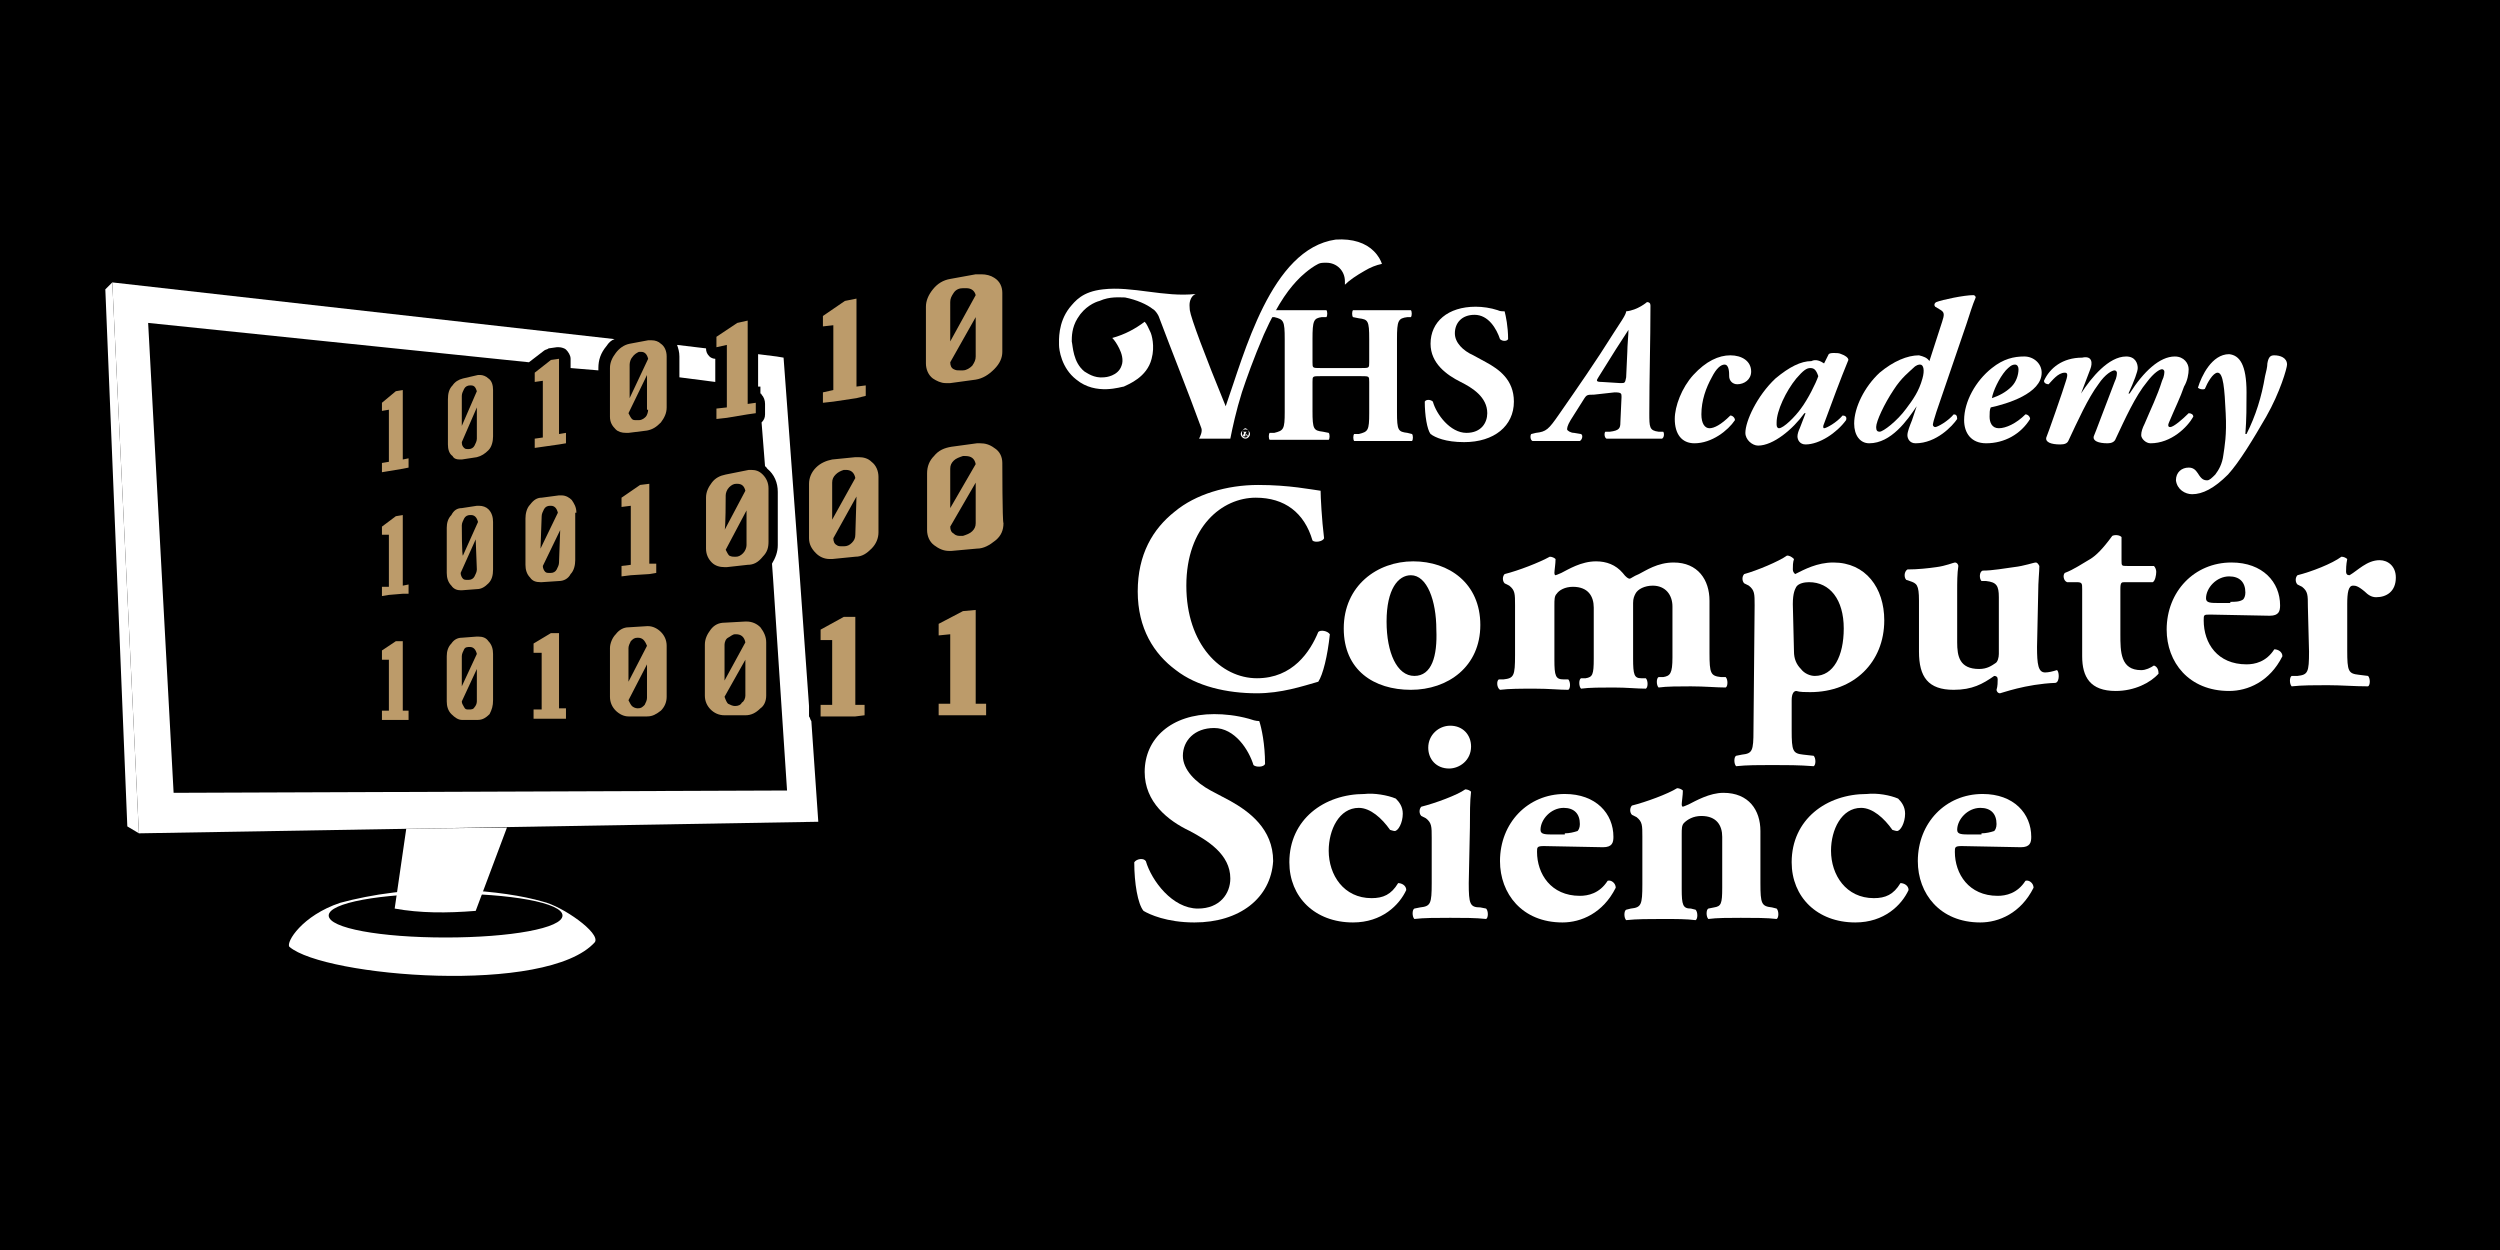 <svg xmlns="http://www.w3.org/2000/svg" xmlns:xlink="http://www.w3.org/1999/xlink" id="Layer_1" x="0px" y="0px" viewBox="0 0 216 108" style="enable-background:new 0 0 216 108;" xml:space="preserve"><style type="text/css">	.st0{fill:#FFFFFF;}	.st1{fill-rule:evenodd;clip-rule:evenodd;fill:#FFFFFF;}	.st2{fill:#BC9B6A;}</style><rect width="216" height="108"></rect><g>	<g>		<g>			<path class="st0" d="M137.7,34.1c-0.5,0-0.6,0-0.8,0.3l-1.2,1.9c-0.3,0.5-0.3,0.7-0.3,0.8c0,0.1,0.3,0.3,0.6,0.3l0.6,0.1    c0.2,0.1,0.1,0.5-0.1,0.6c-0.9,0-1.6,0-2.4,0c-0.6,0-1.2,0-1.7,0c-0.2-0.1-0.2-0.5-0.1-0.6l0.4-0.1c0.9-0.1,1.1-0.3,2-1.6    c1.6-2.3,3.2-4.6,4.7-7c0.5-0.8,1.1-1.6,1.1-1.9c1-0.1,1.8-0.8,1.8-0.8h0c0.2,0,0.3,0.1,0.3,0.3c0,3.1-0.1,6.2-0.1,9.3    c0,1.2,0,1.5,0.8,1.6l0.4,0c0.1,0.1,0.1,0.5-0.1,0.6c-0.6,0-1.6,0-2.5,0c-1,0-1.8,0-2.3,0c-0.2-0.1-0.2-0.5-0.1-0.6l0.4,0    c0.8-0.1,0.9-0.3,0.9-0.8l0.1-2.2c0-0.3,0-0.4-0.6-0.4L137.7,34.1L137.7,34.1z M140,33.1c0.4,0,0.4,0,0.5-0.5l0.1-2.2    c0-0.5,0.1-1.5,0.1-1.9h0l-1.1,1.7l-1.5,2.4c-0.2,0.3-0.2,0.4,0.3,0.4L140,33.1L140,33.1z"></path>			<path class="st0" d="M144.7,36.2c0-1.1,0.6-2.7,1.6-3.8c1.1-1.2,2.2-1.7,3.2-1.7c1,0,1.8,0.5,1.8,1.4c0,0.7-0.6,1.1-1.2,1.1    c-0.4,0-0.7-0.3-0.7-0.7c0-0.3,0-1-0.4-1c-0.3,0-0.7,0.3-1.1,1.1c-0.5,0.9-0.9,2-0.9,3.2c0,0.8,0.3,1.2,0.7,1.2s1-0.3,1.8-1.1    c0.2,0,0.4,0.2,0.4,0.4c-0.6,0.9-2,2-3.5,2C145.3,38.3,144.7,37.5,144.7,36.2L144.7,36.2z"></path>			<path class="st0" d="M157.6,31.4l0.4-0.8c0.1-0.1,0.3-0.1,0.5-0.1c0.2,0,0.4,0,0.6,0.1c0.3,0.1,0.6,0.3,0.6,0.5    c-0.7,1.7-1.4,3.6-2.1,5.5c-0.1,0.2-0.1,0.4,0,0.4c0.2,0,1.1-0.5,1.6-1.1c0.2,0,0.4,0.1,0.3,0.4c-0.8,1.1-2.3,2.1-3.5,2.1    c-0.5,0-0.7-0.4-0.7-0.7c0-0.2,0.1-0.5,0.2-0.7l0.5-1.3h-0.1c-1,1.4-2.7,2.8-4,2.8c-0.5,0-1.1-0.5-1.1-1.1c0-1,1-3.2,2.6-4.7    c1.2-1,2.2-1.5,3.1-1.5C156.9,31,157.3,31.2,157.6,31.4L157.6,31.4z M156.4,31.8c-0.3,0-0.6,0.2-1.2,0.9    c-0.9,1.1-1.7,2.8-1.7,3.8v0.2c0,0.2,0.1,0.3,0.2,0.3c0.4,0,1.4-1,1.9-1.7c0.6-0.8,1.3-2.2,1.5-2.8    C156.9,31.9,156.7,31.8,156.4,31.8z"></path>			<path class="st0" d="M166.7,31.2l1.1-3.4c0.2-0.6,0.2-0.8-0.1-1l-0.5-0.3c-0.1-0.1-0.1-0.3,0.1-0.4c0.5-0.2,2.4-0.6,3.2-0.6    c0.1,0,0.2,0.1,0.2,0.2c-0.3,0.7-0.5,1.4-0.8,2.3l-2.6,7.6c-0.2,0.6-0.3,1-0.3,1.1c0,0.1,0.1,0.2,0.2,0.2c0.2,0,1.1-0.5,1.6-1.1    c0.2,0,0.3,0.1,0.3,0.4c-0.4,0.6-1.8,2.1-3.6,2.1c-0.5,0-0.7-0.4-0.7-0.7c0-0.3,0.2-0.8,0.4-1.3l0.4-1.2h0    c-0.8,1.2-2.2,3.2-4.1,3.2c-0.8,0-1.3-0.7-1.3-1.7c0-1.4,0.9-3.2,2.2-4.4c1.2-1,2.4-1.5,3.4-1.5    C166.2,30.8,166.5,30.9,166.7,31.2L166.7,31.2z M162.1,36.9c0,0.3,0.1,0.4,0.3,0.4c0.3,0,1.5-0.9,2.3-2c0.6-0.8,1.1-1.5,1.4-2.6    c0.2-0.7,0.1-1.2-0.2-1.2c-0.1,0-0.3,0-0.6,0.3c-0.3,0.3-1,0.8-1.7,1.9C162.8,34.9,162.1,36.4,162.1,36.9L162.1,36.9z"></path>			<path class="st0" d="M176.4,32.2c0,1.8-3,2.7-4.4,3c-0.1,0.2-0.1,0.5-0.1,0.8c0,0.5,0.2,1,0.8,1c0.6,0,1.5-0.4,2.3-1.2    c0.2,0,0.4,0.2,0.4,0.4c-0.8,1.3-2.2,2.1-3.8,2.1c-1.3,0-1.9-0.9-1.9-2c0-1.6,1-3.4,2.4-4.5c1-0.8,1.9-1,2.8-1    C175.7,30.8,176.4,31.4,176.4,32.2L176.4,32.2z M173.3,32c-0.6,0.7-1.1,1.8-1.2,2.4c0.6-0.2,1.2-0.5,1.7-1c0.4-0.4,0.6-1,0.6-1.5    c0-0.2-0.1-0.4-0.3-0.4C173.8,31.5,173.6,31.7,173.3,32L173.3,32z"></path>			<path class="st0" d="M180.6,31.9l-0.8,2.1h0c0.9-1.4,2.4-3.2,3.9-3.2c0.8,0,1,0.6,1,1c0,0.3-0.3,1.1-0.8,2.2h0.1    c1.2-1.9,2.6-3.2,3.9-3.2c0.8,0,1.2,0.6,1.2,1.1c0,0.4-0.1,1-0.4,1.5c-0.3,0.9-0.8,1.9-1.3,3.1c-0.1,0.2-0.1,0.4,0.1,0.4    c0.3,0,1.1-0.7,1.6-1.2c0.2,0,0.4,0.1,0.4,0.3c-0.5,0.9-1.9,2.3-3.7,2.3c-0.4,0-0.8-0.4-0.8-0.7c0-0.3,0.1-0.6,0.3-1    c0.5-1.2,1.1-2.4,1.5-3.7c0.2-0.4,0.2-0.7,0.2-0.8c0-0.1-0.1-0.2-0.2-0.2c-0.2,0-0.7,0.3-1.3,1.1c-1,1.2-1.9,3.2-2.7,4.9    c-0.1,0.3-0.4,0.4-0.7,0.4c-0.8,0-1.3-0.2-1.2-0.6c0.1-0.2,1.1-2.9,1.8-4.7c0.2-0.4,0.2-0.7,0.2-0.8c0-0.1-0.1-0.2-0.2-0.2    c-0.2,0-0.8,0.3-1.4,1.2c-0.9,1.2-1.8,3.2-2.6,4.9c-0.1,0.2-0.3,0.3-0.7,0.3c-0.8,0-1.3-0.2-1.2-0.6c0.1-0.2,1.5-4.2,1.7-4.9    c0.2-0.6,0.1-0.7-0.1-0.7c-0.6,0-1.1,0.7-1.4,1c-0.2,0-0.4-0.1-0.4-0.3c0.5-1.1,1.6-2,3.3-2C180.8,30.7,180.8,31.4,180.6,31.9    L180.6,31.9z"></path>			<path class="st0" d="M194.1,33.9c0,1.2,0,2.3-0.1,3.6h0.1c0.8-1.6,1.3-3.2,1.6-5c0.1-0.4,0.2-0.8,0.2-1.1    c0.1-0.6,0.3-0.7,0.6-0.7c0.5,0,1.1,0.2,1.1,0.8c0,0.3-0.6,2.4-1.8,4.5c-1.1,1.9-2.3,3.9-3.3,5c-1.2,1.2-2.2,1.7-3.1,1.7    c-0.6,0-1.3-0.4-1.4-1.2c0-0.7,0.5-1.1,1.1-1.1c0.4,0,0.6,0.2,0.8,0.5c0.3,0.5,0.5,0.6,0.8,0.6c0.2,0,0.4-0.2,0.7-0.5    c0.3-0.4,0.6-0.9,0.7-1.7c0.1-0.7,0.3-1.7,0.2-3.6c-0.1-2.1-0.2-3.5-0.7-3.5c-0.4,0-0.9,0.9-1.1,1.4c-0.2,0.1-0.5,0-0.6-0.1    c0.3-1,1.2-2.9,2.7-2.9C193.5,30.7,194.1,31.5,194.1,33.9L194.1,33.9z"></path>		</g>		<g>			<g>				<path class="st0" d="M114.1,32.5c-0.7,0-0.7,0-0.7,0.5v2.5c0,1.6,0.1,1.7,0.9,1.8l0.5,0.1c0.1,0.1,0.1,0.5,0,0.6     c-1,0-1.8,0-2.6,0c-0.8,0-1.7,0-2.5,0c-0.1-0.1-0.1-0.5,0-0.6l0.4,0c0.8-0.2,0.9-0.3,0.9-1.8v-6.3c0-1.6-0.1-1.7-0.9-1.9l-0.4,0     c-0.1-0.1-0.1-0.5,0-0.6c0.8,0,1.7,0,2.5,0c0.8,0,1.6,0,2.4,0c0.1,0.1,0.1,0.5,0,0.6l-0.4,0c-0.7,0.1-0.8,0.3-0.8,1.9v2     c0,0.5,0,0.5,0.7,0.5h3.5c0.7,0,0.7,0,0.7-0.5v-2c0-1.6-0.1-1.7-0.9-1.8l-0.5-0.1c-0.1-0.1-0.1-0.5,0-0.6c0.9,0,1.8,0,2.6,0     s1.6,0,2.4,0c0.1,0.1,0.1,0.5,0,0.6l-0.3,0c-0.8,0.1-0.9,0.3-0.9,1.9v6.3c0,1.6,0.1,1.7,0.9,1.8l0.4,0.1c0.1,0.1,0.1,0.5,0,0.6     c-0.8,0-1.7,0-2.5,0c-0.8,0-1.7,0-2.5,0c-0.1-0.1-0.1-0.5,0-0.6l0.4,0c0.8-0.2,0.9-0.3,0.9-1.8V33c0-0.5,0-0.5-0.7-0.5     L114.1,32.5L114.1,32.5z"></path>				<path class="st0" d="M126.5,38.2c-1.6,0-2.5-0.4-2.9-0.7c-0.3-0.4-0.5-1.6-0.5-2.8c0.1-0.2,0.5-0.2,0.7,0     c0.3,1.1,1.5,2.7,2.9,2.7c1.3,0,1.8-0.9,1.8-1.7c0-1.4-1.3-2.2-2.3-2.7c-1.2-0.6-2.6-1.6-2.6-3.3c0-1.9,1.5-3.2,3.9-3.2     c0.6,0,1.3,0.1,1.9,0.3c0.2,0.1,0.4,0.1,0.6,0.1c0.1,0.4,0.3,1.3,0.3,2.4c-0.1,0.2-0.5,0.2-0.7,0c-0.3-0.9-1-2.1-2.2-2.1     c-1.1,0-1.7,0.7-1.7,1.6c0,0.8,0.7,1.5,1.6,1.9l1.1,0.6c1.1,0.6,2.4,1.5,2.4,3.4C130.8,36.8,129.1,38.2,126.5,38.2L126.5,38.2z"></path>			</g>			<g>				<path class="st0" d="M99.6,26.7c0.2,0.1,0.4,0.4,0.5,0.6l0,0c1.2,3.2,2.5,6.4,3.7,9.7c0.1,0.3-0.1,0.7-0.2,0.9h2.7     c0.2-1,0.5-2.4,1-4c0.4-1.2,1-2.9,1.9-5c1.3-2.9,2.3-4.1,3.1-4.9c0,0,0.8-0.8,1.6-1.2l0,0c0.2-0.1,0.4-0.1,0.7-0.1     c0.9,0,1.6,0.7,1.6,1.6c0,0.1,0,0.2,0,0.3l0,0c0.4-0.4,1-0.8,1.7-1.2c0.5-0.3,1-0.5,1.5-0.6c-0.1-0.3-0.3-0.7-0.7-1.1     c-0.7-0.7-1.8-1.1-3.3-1c-5.6,0.8-7.9,9.9-9.5,14.4c-1.8-4.4-3-7.6-3.1-8.3c0-0.2-0.1-0.6,0.1-1c0.1-0.2,0.2-0.3,0.4-0.4     c-2.7,0.3-5.5-0.7-8-0.4c-1.8,0.2-2.4,1-2.9,1.6c-1,1.3-0.9,2.8-0.9,3.2c0,0.4,0.2,2,1.5,3c1.7,1.4,3.9,0.6,4.1,0.6     c0.4-0.2,2-0.8,2.4-2.4c0.3-1.1,0-2.1-0.1-2.3c-0.2-0.4-0.3-0.7-0.5-0.9c-0.8,0.6-1.7,1.1-2.8,1.4c0.2,0.2,0.4,0.5,0.6,0.9     c0.2,0.4,0.4,1,0.2,1.5c-0.3,0.9-1.4,1-1.5,1c-0.9,0.1-1.5-0.4-1.7-0.5c-1-0.8-1-2.2-1.1-2.6c0-0.4,0-1.2,0.5-2     c0.6-1,1.5-1.4,1.9-1.5c0.9-0.4,1.7-0.3,2.2-0.3C98.2,25.9,99.1,26.3,99.6,26.7L99.6,26.7L99.6,26.7z"></path>				<path class="st0" d="M107.2,37.5c0-0.2,0.2-0.4,0.4-0.4s0.4,0.2,0.4,0.4s-0.2,0.4-0.4,0.4S107.2,37.7,107.2,37.5z M107.6,37.8     c0.2,0,0.3-0.2,0.3-0.4s-0.2-0.4-0.3-0.4s-0.3,0.2-0.3,0.4S107.4,37.8,107.6,37.8z M107.5,37.4     C107.5,37.3,107.5,37.3,107.5,37.4L107.5,37.4l-0.1-0.1c0.1,0,0.1,0,0.2,0s0.2,0,0.2,0.1c0,0.1-0.1,0.1-0.1,0.1c0,0,0,0,0,0     c0.1,0.1,0.1,0.1,0.1,0.2c0,0,0,0,0,0v0c0,0,0,0,0,0c-0.1,0-0.1,0-0.1-0.1c0,0,0-0.1-0.1-0.1c0,0,0,0,0,0c0,0,0,0,0,0v0.1     c0,0.1,0,0.1,0,0.1h0v0c0,0-0.1,0-0.1,0s-0.1,0-0.1,0v0h0c0,0,0,0,0-0.1L107.5,37.4L107.5,37.4z M107.6,37.5     C107.6,37.5,107.6,37.5,107.6,37.5c0.1,0,0.2,0,0.2-0.1c0,0,0-0.1-0.1-0.1c0,0,0,0,0,0L107.6,37.5L107.6,37.5z"></path>			</g>		</g>	</g>	<g>		<path class="st0" d="M114.1,42.4c0,0.5,0.1,2.5,0.3,4.1c-0.1,0.3-0.8,0.4-1,0.2c-0.7-2.4-2.4-3.7-4.9-3.7c-2.9,0-6,2.5-6,7.6   s3,8,6.1,8s4.6-2.3,5.3-4c0.2-0.2,0.8-0.1,1,0.2c-0.2,1.9-0.6,3.5-1,4.1c-1.4,0.4-3.2,1-5.3,1c-2.6,0-5.2-0.6-7-2   c-1.9-1.4-3.3-3.6-3.3-6.8s1.3-5.4,3.2-6.9c1.8-1.5,4.5-2.3,7.2-2.3S113.3,42.3,114.1,42.4z"></path>		<path class="st0" d="M116.1,54.3c0-3.7,2.9-5.8,6-5.8s5.8,1.9,5.8,5.5s-2.8,5.6-6,5.6S116.1,57.9,116.1,54.3z M119.8,53.7   c0,2.7,0.9,4.7,2.4,4.7s2-1.7,1.9-4c0-2.5-0.8-4.7-2.2-4.7C120.8,49.7,119.8,50.9,119.8,53.7L119.8,53.7z"></path>		<path class="st0" d="M130.9,52.3c0-1,0-1.3-0.5-1.7l-0.4-0.2c-0.2-0.2-0.2-0.6,0-0.8c1.2-0.3,3-1,3.9-1.5c0.2,0,0.4,0.1,0.5,0.2   c0,0.4-0.1,1-0.1,1.2c0,0.2,0.1,0.2,0.1,0.2s0.3-0.1,0.5-0.2c0.6-0.3,1.7-1,3-1c0.9,0,1.7,0.3,2.3,1c0.3,0.4,0.5,0.5,0.6,0.5   c0.1,0,0.3-0.2,0.8-0.4c0.6-0.3,1.6-1,3-1c2.1,0,3.1,1.5,3.1,3.3v4.5c0,1.8,0.1,2,1,2.1l0.4,0c0.2,0.2,0.2,0.8,0,0.9   c-0.8,0-1.8-0.1-3-0.1c-1,0-2.1,0-2.8,0.1c-0.2-0.2-0.2-0.8,0-0.9l0.4,0c0.6-0.1,0.8-0.3,0.8-1.7v-4.4c0-1-0.6-1.8-1.7-1.8   c-0.7,0-1.3,0.3-1.5,0.7c-0.1,0.2-0.2,0.4-0.2,0.8v4.8c0,1.4,0.1,1.7,0.7,1.7l0.4,0c0.2,0.2,0.2,0.8,0,0.9c-0.8,0-1.6-0.1-2.8-0.1   c-1,0-2.1,0-2.8,0.1c-0.2-0.2-0.2-0.8,0-0.9l0.4,0c0.6-0.1,0.7-0.3,0.7-1.7v-4.4c0-1-0.5-1.8-1.8-1.8c-0.7,0-1.2,0.3-1.4,0.6   c-0.2,0.2-0.2,0.5-0.2,1v4.7c0,1.4,0.1,1.7,0.8,1.7l0.4,0c0.2,0.2,0.2,0.8,0,0.9c-0.8,0-1.6-0.1-2.9-0.1c-1.2,0-2.2,0-3,0.1   c-0.3-0.2-0.3-0.8-0.1-0.9l0.4,0c0.9-0.1,1-0.3,1-2.1L130.9,52.3L130.9,52.3z"></path>		<path class="st0" d="M151.6,52.3c0-1,0-1.3-0.5-1.7l-0.4-0.2c-0.2-0.2-0.2-0.6,0-0.8c1.1-0.3,3-1.1,3.7-1.6c0.2,0,0.4,0.1,0.6,0.3   c-0.1,0.3-0.1,0.6-0.1,0.9c0,0.2,0.1,0.3,0.2,0.4c0.8-0.4,1.9-1,3.3-1c2.8,0,4.4,2.2,4.4,5c0,3.6-2.6,6.2-6.4,6.2   c-0.4,0-0.9,0-1.2-0.1c-0.2,0-0.4,0.2-0.4,0.8v2.6c0,1.8,0.1,2,1,2.1l0.9,0.1c0.2,0.2,0.2,0.8,0,0.9c-1.3-0.1-2.3-0.1-3.6-0.1   c-1.1,0-2.2,0-3.1,0.1c-0.2-0.2-0.2-0.8,0-0.9l0.5-0.1c0.9-0.1,1-0.3,1-2.1L151.6,52.3L151.6,52.3z M155,56.3   c0,0.6,0.2,1.1,0.6,1.5c0.3,0.4,0.8,0.6,1.2,0.6c1.6,0,2.5-1.7,2.5-4.1c0-2.5-1.2-4-3-4c-0.4,0-0.9,0.1-1.1,0.4   c-0.1,0.2-0.3,0.5-0.3,1.5L155,56.3L155,56.3z"></path>		<path class="st0" d="M176,55.9c0,1.5,0.1,2.2,0.7,2.2c0.3,0,0.7-0.1,1-0.2c0.2,0,0.3,1-0.1,1.1c-2.6,0.1-4.7,0.9-4.8,0.9   c-0.2,0-0.3-0.2-0.3-0.3c0.1-0.3,0.1-0.7,0.1-0.9c0-0.2-0.1-0.3-0.3-0.3c-1,0.7-1.9,1.2-3.5,1.2c-2.2,0-3-1.1-3-3.3v-4.4   c0-1.4-0.2-1.5-0.8-1.7l-0.3-0.1c-0.2-0.2-0.2-0.7,0.1-0.9c0.9,0,1.8-0.1,2.5-0.2c0.8-0.1,1.5-0.4,1.6-0.4c0.2,0,0.3,0.2,0.3,0.3   c-0.1,0.7-0.1,1.3-0.1,2.3v4.3c0,1.2,0.2,2.3,1.9,2.3c0.7,0,1.1-0.3,1.4-0.5c0.2-0.1,0.3-0.5,0.3-0.8v-4.9c0-1-0.2-1.3-1.1-1.4   l-0.4,0c-0.2-0.2-0.2-0.8,0.1-0.9c0.9,0,1.9-0.2,2.7-0.3c0.9-0.1,1.7-0.4,1.9-0.4c0.1,0,0.2,0.1,0.3,0.3c0,0.5-0.1,1.3-0.1,2.3   L176,55.9L176,55.9z"></path>		<path class="st0" d="M183.6,50.3c-0.3,0-0.4,0-0.4,0.6v3.9c0,1.5,0,3.1,1.8,3.1c0.4,0,0.8-0.2,1.1-0.4c0.3,0.1,0.4,0.4,0.4,0.7   c-0.7,0.8-2.1,1.5-3.7,1.5c-2.2,0-2.9-1.2-2.9-3v-5.8c0-0.5,0-0.6-0.5-0.6h-0.8c-0.3-0.1-0.4-0.6-0.2-0.8c0.8-0.3,1.5-0.8,2.2-1.2   c0.5-0.3,1.1-0.9,1.9-2c0.2-0.1,0.6-0.1,0.8,0.1v2c0,0.5,0,0.5,0.5,0.5h2.3c0.1,0.1,0.2,0.3,0.2,0.5c0,0.3-0.1,0.8-0.3,0.9   L183.6,50.3L183.6,50.3z"></path>		<path class="st0" d="M191,53.1c-0.6,0-0.6,0-0.6,0.5c0,2,1.2,3.8,3.7,3.8c0.7,0,1.7-0.2,2.4-1.3c0.3,0,0.7,0.2,0.7,0.6   c-1.1,2.2-3,3-4.6,3c-3.5,0-5.4-2.5-5.4-5.3c0-3.3,2.4-5.8,5.6-5.8c2.7,0,4.2,1.7,4.2,3.7c0,0.5-0.1,0.9-0.9,0.9L191,53.1   L191,53.1z M192.7,52c0.4,0,0.8,0,1.1-0.2c0.1-0.1,0.2-0.3,0.2-0.6c0-0.9-0.5-1.4-1.4-1.4c-1.1,0-2,1-2,1.9c0,0.4,0.4,0.4,1.2,0.4   H192.7z"></path>		<path class="st0" d="M199.4,52.4c0-1,0-1.3-0.5-1.7l-0.4-0.2c-0.2-0.2-0.2-0.6,0-0.8c1.2-0.3,3-1,3.8-1.6c0.2,0,0.4,0.1,0.5,0.2   c-0.1,0.5-0.1,0.9-0.1,1.1c0,0.2,0.1,0.3,0.3,0.3c0.7-0.4,1.5-1.3,2.6-1.3c0.7,0,1.4,0.5,1.4,1.5c0,1.2-0.8,1.7-1.7,1.7   c-0.4,0-0.7-0.2-1-0.5c-0.6-0.5-0.8-0.5-1-0.5c-0.4,0-0.5,0.6-0.5,1.6v4c0,1.8,0.1,2,1,2.1l0.8,0.1c0.2,0.2,0.2,0.8,0,0.9   c-1.2,0-2.3-0.1-3.5-0.1c-1.1,0-2.2,0-3.1,0.1c-0.2-0.2-0.2-0.8,0-0.9l0.5,0c0.9-0.1,1-0.3,1-2.1L199.4,52.4L199.4,52.4z"></path>		<path class="st0" d="M103.2,79.7c-2.4,0-3.9-0.7-4.4-1c-0.5-0.6-0.8-2.4-0.8-4.2c0.2-0.3,0.8-0.4,1-0.1c0.5,1.7,2.3,4.1,4.5,4.1   c1.9,0,2.8-1.3,2.8-2.6c0-2.1-2-3.3-3.5-4.1c-1.9-0.9-3.9-2.5-3.9-5.1c0-2.9,2.3-5,6-5c0.9,0,1.9,0.1,3,0.4   c0.3,0.1,0.6,0.2,0.9,0.2c0.2,0.6,0.5,2,0.5,3.7c-0.1,0.3-0.8,0.3-1,0.1c-0.4-1.3-1.6-3.2-3.4-3.2c-1.7,0-2.7,1.1-2.7,2.4   c0,1.2,1.1,2.3,2.4,3l1.7,0.9c1.6,0.9,3.7,2.4,3.7,5.2C109.8,77.6,107.1,79.7,103.2,79.7L103.2,79.7z"></path>		<path class="st0" d="M120.6,69c0.3,0.3,0.6,0.7,0.6,1.3c0,0.8-0.4,1.5-0.7,1.5c-0.1,0-0.4-0.1-0.4-0.1c-0.7-1-1.7-1.9-2.7-1.9   c-1.7,0-2.6,1.9-2.6,3.7c0,2.1,1.3,4.1,3.7,4.1c1,0,1.7-0.3,2.3-1.3c0.3,0,0.7,0.2,0.7,0.6c-0.6,1.3-2.1,2.8-4.6,2.8   c-3.3,0-5.5-2.2-5.5-5.2c0-3.7,3-5.9,6.5-5.9C118.7,68.5,119.9,68.7,120.6,69L120.6,69z"></path>		<path class="st0" d="M126.9,76.3c0,1.8,0.1,2.1,1,2.1l0.5,0.1c0.2,0.2,0.2,0.8,0,0.9c-0.9-0.1-1.9-0.1-3.1-0.1s-2.3,0-3.1,0.1   c-0.2-0.2-0.2-0.8,0-0.9l0.5-0.1c0.9-0.1,1-0.3,1-2.1v-3.9c0-1,0-1.3-0.5-1.7l-0.4-0.2c-0.2-0.2-0.2-0.6,0-0.8   c1.2-0.3,3.1-1,3.8-1.5c0.2,0,0.4,0.1,0.5,0.2c-0.1,0.8-0.1,1.9-0.1,3.1L126.9,76.3L126.9,76.3z M127.1,64.5c0,1.2-1,1.9-1.9,1.9   c-1.1,0-1.8-0.8-1.8-1.8c0-1.1,0.9-1.9,1.9-1.9C126.4,62.7,127.1,63.5,127.1,64.5z"></path>		<path class="st0" d="M133.4,73.1c-0.6,0-0.6,0.1-0.6,0.5c0,1.9,1.2,3.8,3.7,3.8c0.7,0,1.7-0.2,2.4-1.3c0.3-0.1,0.7,0.2,0.7,0.6   c-1.1,2.2-3,3-4.6,3c-3.5,0-5.4-2.5-5.4-5.3c0-3.3,2.4-5.8,5.6-5.8c2.7,0,4.2,1.7,4.2,3.7c0,0.5-0.1,0.9-0.9,0.9L133.4,73.1   L133.4,73.1z M135.2,72c0.4,0,0.8-0.1,1.1-0.2c0.1-0.1,0.2-0.3,0.2-0.6c0-0.9-0.5-1.4-1.4-1.4c-1.1,0-2,1-2,1.9   c0,0.4,0.4,0.4,1.2,0.4H135.2z"></path>		<path class="st0" d="M141.9,72.3c0-1,0-1.3-0.5-1.7l-0.4-0.2c-0.2-0.2-0.2-0.6,0-0.8c1.2-0.3,3.1-1,3.9-1.5c0.2,0,0.4,0.1,0.5,0.2   c0,0.4-0.1,1-0.1,1.2c0,0.2,0.1,0.2,0.1,0.2s0.3-0.1,0.5-0.2c0.6-0.3,1.8-1,3-1c2.2,0,3.2,1.5,3.2,3.3v4.5c0,1.8,0.1,2,1,2.1   l0.4,0.1c0.2,0.2,0.2,0.8,0,0.9c-0.8-0.1-1.9-0.1-3.1-0.1c-1,0-2.1,0-2.8,0.1c-0.2-0.2-0.2-0.8,0-0.9l0.5-0.1   c0.6-0.1,0.7-0.3,0.7-1.7v-4.4c0-1-0.5-1.8-1.8-1.8c-0.7,0-1.2,0.3-1.5,0.6c-0.2,0.2-0.2,0.5-0.2,1v4.7c0,1.4,0.1,1.7,0.8,1.7   l0.4,0.1c0.2,0.2,0.2,0.8,0,0.9c-0.8-0.1-1.6-0.1-2.9-0.1c-1.1,0-2.2,0-3.1,0.1c-0.2-0.2-0.2-0.8,0-0.9l0.4-0.1   c0.9-0.1,1-0.3,1-2.1L141.9,72.3L141.9,72.3z"></path>		<path class="st0" d="M164,69c0.3,0.3,0.6,0.7,0.6,1.3c0,0.8-0.4,1.5-0.7,1.5c-0.1,0-0.4-0.1-0.4-0.1c-0.7-1-1.7-1.9-2.7-1.9   c-1.7,0-2.6,1.9-2.6,3.7c0,2.1,1.3,4.1,3.7,4.1c1,0,1.7-0.3,2.3-1.3c0.3,0,0.7,0.2,0.7,0.6c-0.6,1.3-2.1,2.8-4.6,2.8   c-3.3,0-5.5-2.2-5.5-5.2c0-3.7,3-5.9,6.5-5.9C162.2,68.5,163.3,68.7,164,69L164,69z"></path>		<path class="st0" d="M169.5,73.1c-0.6,0-0.6,0.1-0.6,0.5c0,1.9,1.2,3.8,3.7,3.8c0.7,0,1.7-0.2,2.4-1.3c0.3-0.1,0.7,0.2,0.7,0.6   c-1.1,2.2-3,3-4.6,3c-3.5,0-5.4-2.5-5.4-5.3c0-3.3,2.4-5.8,5.6-5.8c2.7,0,4.2,1.7,4.2,3.7c0,0.5-0.1,0.9-0.9,0.9L169.5,73.1   L169.5,73.1z M171.2,72c0.4,0,0.8-0.1,1.1-0.2c0.1-0.1,0.2-0.3,0.2-0.6c0-0.9-0.5-1.4-1.4-1.4c-1.1,0-2,1-2,1.9   c0,0.4,0.4,0.4,1.2,0.4H171.2z"></path>	</g></g><g>	<polygon class="st1" points="9.7,24.4 9.1,25 11,71.4 12,72  "></polygon>	<path class="st1" d="M46.9,77.9c-1.7-0.5-4.3-0.9-7-1c-4.3-0.2-7.9,0.4-10.5,1.1c-3.3,1.1-4.7,3.4-4.4,3.8c3,2.6,22.3,4.2,26.4-0.4  C51.9,80.6,48.6,78.3,46.9,77.9z M38.5,81c-5.6,0-10.1-0.8-10.1-1.9s4.5-1.9,10.1-1.9s10.1,0.8,10.1,1.9S44.1,81,38.5,81z"></path>	<path class="st1" d="M43.8,71.5l-2.7,7.2c-2.5,0.2-4.8,0.2-7-0.2l1-6.9L43.8,71.5L43.8,71.5z"></path>	<g>		<path class="st1" d="M61.8,33v-2c-0.2,0-0.4-0.1-0.5-0.2c-0.2-0.2-0.3-0.4-0.3-0.7l-2.5-0.3c0.1,0.3,0.2,0.6,0.2,1v1.8L61.8,33   L61.8,33z"></path>		<path class="st1" d="M69.9,61.9v-0.9c0,0,0,0,0,0l-0.8-11.2l-1.4-18.9l-0.6-0.1l0,0l-1.6-0.2v2.8l0.2,0l0,0.6c0,0,0.1,0,0.1,0.1   c0.2,0.2,0.3,0.5,0.3,0.8v0.9c0,0.3-0.1,0.5-0.3,0.7l0.3,3.8c0.1,0,0.1,0.1,0.2,0.2c0.6,0.5,0.9,1.2,0.9,2v4.6   c0,0.6-0.2,1.1-0.5,1.6l0.1,1.4l1.2,18.2L15,68.5l-2.2-40.6l32.9,3.4l1.3-1c0.1-0.1,0.3-0.1,0.4-0.2l0.7-0.1l0.2,0   c0.2,0,0.5,0.1,0.6,0.2c0.2,0.2,0.4,0.5,0.4,0.8v0.8l2.4,0.2v-0.2c0-0.7,0.2-1.3,0.7-1.9c0.2-0.3,0.4-0.5,0.7-0.6L9.7,24.4L12,72   l58.7-1l-0.6-8.7C70,62.2,70,62,69.9,61.9L69.9,61.9z"></path>	</g></g><g>	<path class="st2" d="M61,47.4c0,0.5,0.2,0.9,0.5,1.2c0.3,0.3,0.7,0.4,1.1,0.4h0.2l1.8-0.2c0.5,0,0.9-0.2,1.3-0.7  c0.4-0.4,0.5-0.8,0.5-1.3v-4.6c0-0.5-0.2-0.9-0.5-1.2c-0.3-0.3-0.6-0.4-1-0.4l-0.2,0L62.7,41c-0.5,0.1-0.9,0.3-1.2,0.7  S61,42.5,61,43C61,43,61,47.4,61,47.4z M64.5,47.1c0,0.2-0.1,0.5-0.3,0.7c-0.2,0.2-0.4,0.3-0.6,0.3h-0.1c-0.2,0-0.3,0-0.5-0.1  c-0.1-0.1-0.2-0.3-0.3-0.5l1.8-3.4L64.5,47.1L64.5,47.1z M62.7,42.8c0-0.2,0.1-0.5,0.3-0.7s0.4-0.3,0.6-0.3h0.1  c0.4,0,0.6,0.2,0.7,0.6l-1.8,3.4C62.7,45.8,62.7,42.8,62.7,42.8z"></path>	<path class="st2" d="M57.6,60.2v-4.4c0-0.5-0.2-0.9-0.5-1.2c-0.3-0.3-0.7-0.5-1.1-0.5h-0.1l-1.6,0.1c-0.4,0-0.8,0.2-1.1,0.6  c-0.3,0.3-0.5,0.8-0.5,1.2v4.2c0,0.5,0.2,0.9,0.5,1.2c0.3,0.3,0.7,0.5,1.1,0.5h1.6c0.5,0,0.8-0.2,1.2-0.5  C57.4,61.1,57.6,60.7,57.6,60.2L57.6,60.2z M54.3,56c0-0.2,0.1-0.4,0.2-0.6c0.2-0.2,0.3-0.3,0.6-0.3h0c0.4,0,0.6,0.2,0.8,0.7  l-1.6,3.1L54.3,56L54.3,56z M55.9,60.3c0,0.2-0.1,0.4-0.2,0.6c-0.2,0.2-0.3,0.3-0.6,0.3h0c-0.2,0-0.4-0.1-0.5-0.2  c-0.1-0.1-0.2-0.3-0.3-0.5l1.6-3.1V60.3L55.9,60.3z"></path>	<polygon class="st2" points="63.7,27.9 61.9,29.1 61.9,30 62.8,29.8 62.8,35.2 61.9,35.3 61.9,36.2 62.8,36.1 64.6,35.8 65.3,35.7   65.3,34.8 64.6,34.9 64.6,27.7  "></polygon>	<path class="st2" d="M49.8,44.3c0-0.5-0.2-0.8-0.4-1.1c-0.2-0.2-0.5-0.4-0.9-0.4h-0.2L46.8,43c-0.4,0-0.7,0.2-1,0.6  c-0.3,0.3-0.4,0.8-0.4,1.2v4c0,0.4,0.1,0.8,0.4,1.1c0.2,0.3,0.5,0.4,0.9,0.4h0.1l1.5-0.1c0.4,0,0.8-0.2,1-0.6  c0.3-0.3,0.4-0.8,0.4-1.2V44.3L49.8,44.3z M46.8,44.6c0-0.2,0.1-0.4,0.2-0.6c0.1-0.2,0.3-0.3,0.5-0.3h0.1c0.3,0,0.5,0.2,0.6,0.6  l-1.5,3.1L46.8,44.6L46.8,44.6z M48.3,48.6c0,0.2-0.1,0.4-0.2,0.6c-0.1,0.2-0.3,0.3-0.5,0.3h-0.1c-0.2,0-0.3,0-0.4-0.1  c-0.1-0.1-0.2-0.3-0.2-0.5l1.5-3.1L48.3,48.6L48.3,48.6z"></path>	<path class="st2" d="M66.2,60.1v-4.6c0-0.5-0.2-0.9-0.5-1.3c-0.3-0.3-0.7-0.5-1.2-0.5h-0.1l-1.8,0.1c-0.5,0-0.9,0.2-1.2,0.6  s-0.5,0.8-0.5,1.3v4.4c0,0.5,0.2,0.9,0.5,1.2s0.7,0.5,1.2,0.5h1.8c0.5,0,0.9-0.2,1.3-0.6C66,61,66.2,60.6,66.2,60.1L66.2,60.1z   M62.6,55.7c0-0.2,0.1-0.5,0.3-0.6s0.4-0.3,0.6-0.3h0.1c0.4,0,0.7,0.2,0.8,0.7l-1.8,3.3V55.7z M64.4,60.1c0,0.2-0.1,0.5-0.3,0.6  C64,60.9,63.8,61,63.5,61h0c-0.2,0-0.4-0.1-0.6-0.2c-0.1-0.1-0.2-0.3-0.3-0.6l1.8-3.2L64.4,60.1L64.4,60.1z"></path>	<polygon class="st2" points="56.1,49.6 56.7,49.5 56.7,48.7 56.1,48.7 56.1,41.8 55.3,41.9 53.7,43 53.7,43.8 54.5,43.7 54.5,48.8   53.7,48.9 53.7,49.8 54.5,49.7  "></polygon>	<polygon class="st2" points="48.3,62.1 48.9,62.1 48.9,61.2 48.3,61.2 48.3,54.7 47.6,54.7 46.1,55.6 46.1,56.4 46.8,56.4   46.8,61.3 46.1,61.3 46.1,62.1 46.8,62.1  "></polygon>	<path class="st2" d="M86.6,40c0-0.5-0.2-1-0.7-1.3c-0.4-0.3-0.8-0.4-1.2-0.4c-0.1,0-0.2,0-0.3,0l-2.2,0.3c-0.6,0.1-1.1,0.3-1.5,0.8  c-0.4,0.4-0.6,0.9-0.6,1.5v4.9c0,0.5,0.2,1,0.6,1.3c0.4,0.3,0.8,0.5,1.3,0.5h0.2l2.2-0.2c0.6,0,1.1-0.3,1.6-0.7s0.7-0.9,0.7-1.5  C86.6,45.1,86.6,40,86.6,40z M82.1,40.5c0-0.3,0.1-0.5,0.3-0.7s0.5-0.3,0.8-0.4h0.2c0.5,0,0.8,0.2,0.9,0.7l-2.2,3.8V40.5z   M84.3,45.2c0,0.3-0.1,0.5-0.3,0.7s-0.5,0.3-0.8,0.4h-0.2c-0.2,0-0.4,0-0.6-0.2c-0.2-0.1-0.3-0.3-0.3-0.6l2.2-3.8V45.2z"></path>	<path class="st2" d="M86.6,25.3c0-0.5-0.2-1-0.7-1.3c-0.3-0.2-0.7-0.3-1.1-0.3c-0.2,0-0.3,0-0.5,0l-2.2,0.4  c-0.6,0.1-1.1,0.4-1.5,0.9S80,26,80,26.5v4.9c0,0.5,0.2,1,0.6,1.3c0.3,0.2,0.7,0.4,1.1,0.4c0.1,0,0.2,0,0.4,0l2.2-0.3  c0.6-0.1,1.1-0.4,1.6-0.9s0.7-1,0.7-1.5C86.6,30.4,86.6,25.3,86.6,25.3z M82.1,26.1c0-0.3,0.1-0.5,0.3-0.8s0.5-0.4,0.8-0.4  c0.1,0,0.2,0,0.3,0c0.4,0,0.7,0.2,0.8,0.6l-2.2,4L82.1,26.1L82.1,26.1z M84.3,30.8c0,0.3-0.1,0.5-0.3,0.8c-0.2,0.2-0.5,0.4-0.8,0.4  c-0.1,0-0.2,0-0.3,0c-0.2,0-0.3,0-0.5-0.1c-0.2-0.1-0.3-0.3-0.3-0.6l2.2-3.9V30.8L84.3,30.8z"></path>	<polygon class="st2" points="84.3,61.8 85.2,61.8 85.2,60.8 84.3,60.8 84.3,52.7 83.2,52.8 81.1,53.9 81.1,54.9 82.1,54.8   82.1,60.8 81.1,60.8 81.1,61.8 82.1,61.8  "></polygon>	<polygon class="st2" points="73,26 71.1,27.3 71.1,28.2 72,28.1 72,33.7 71.1,33.9 71.1,34.8 72,34.7 74,34.4 74.8,34.2 74.8,33.3   74,33.4 74,25.8  "></polygon>	<polygon class="st2" points="73.9,61.9 74.7,61.8 74.7,60.9 73.9,60.9 73.9,53.3 72.9,53.3 70.9,54.4 70.9,55.3 71.9,55.3   71.9,60.9 70.9,60.9 70.9,61.9 71.9,61.9  "></polygon>	<path class="st2" d="M75.9,41.2c0-0.5-0.2-1-0.6-1.3c-0.3-0.3-0.7-0.4-1.1-0.4c-0.1,0-0.2,0-0.3,0l-2,0.2c-0.5,0.1-1,0.3-1.4,0.7  c-0.4,0.4-0.6,0.9-0.6,1.4v4.7c0,0.5,0.2,0.9,0.6,1.3c0.3,0.3,0.7,0.5,1.2,0.5h0.2l2-0.2c0.6,0,1-0.3,1.4-0.7  c0.4-0.4,0.6-0.9,0.6-1.4C75.9,46,75.9,41.2,75.9,41.2z M71.9,41.7c0-0.3,0.1-0.5,0.3-0.7s0.4-0.3,0.7-0.4h0.2  c0.4,0,0.7,0.2,0.8,0.7l-2,3.6C71.9,44.9,71.9,41.7,71.9,41.7z M73.9,46.2c0,0.3-0.1,0.5-0.3,0.7c-0.2,0.2-0.4,0.3-0.7,0.3h-0.1  c-0.2,0-0.4,0-0.5-0.1c-0.2-0.1-0.3-0.3-0.3-0.6l2-3.6L73.9,46.2L73.9,46.2z"></path>	<path class="st2" d="M53.2,30.5c-0.3,0.4-0.5,0.8-0.5,1.3V36c0,0.5,0.2,0.8,0.5,1.1c0.2,0.2,0.5,0.3,0.9,0.3l0.2,0l1.6-0.2  c0.5-0.1,0.8-0.3,1.2-0.7c0.3-0.4,0.5-0.8,0.5-1.3v-4.4c0-0.5-0.2-0.9-0.5-1.1c-0.2-0.2-0.5-0.3-0.8-0.3c-0.1,0-0.2,0-0.3,0  l-1.6,0.3C53.9,29.8,53.5,30.1,53.2,30.5L53.2,30.5z M56,35.4c0,0.2-0.1,0.5-0.2,0.6s-0.3,0.3-0.6,0.3H55c-0.2,0-0.3,0-0.4-0.1  c-0.1-0.1-0.2-0.3-0.3-0.5l1.6-3.3V35.4L56,35.4z M55.2,30.4l0.2,0c0.3,0,0.5,0.2,0.6,0.6l-1.6,3.4v-2.9c0-0.2,0.1-0.5,0.2-0.6  C54.8,30.6,55,30.5,55.2,30.4z"></path>	<polygon class="st2" points="34.2,33.8 33,34.8 33,35.5 33.6,35.4 33.6,39.9 33,40 33,40.8 33.6,40.7 34.8,40.5 35.3,40.4   35.3,39.6 34.8,39.7 34.8,33.7  "></polygon>	<path class="st2" d="M42.6,60.5v-4c0-0.4-0.1-0.8-0.4-1.1c-0.2-0.3-0.5-0.4-0.9-0.4h-0.1l-1.3,0.1c-0.4,0-0.7,0.2-0.9,0.5  c-0.3,0.3-0.4,0.7-0.4,1.1v3.9c0,0.4,0.1,0.8,0.4,1.1c0.3,0.3,0.6,0.5,0.9,0.5h1.4c0.4,0,0.7-0.2,1-0.5  C42.5,61.3,42.6,61,42.6,60.5z M39.9,56.7c0-0.2,0.1-0.4,0.2-0.6s0.3-0.2,0.5-0.2h0c0.3,0,0.5,0.2,0.6,0.6l-1.3,2.8  C39.9,59.3,39.9,56.7,39.9,56.7z M41.2,60.6c0,0.2-0.1,0.4-0.2,0.5c-0.1,0.2-0.3,0.2-0.5,0.2h0c-0.2,0-0.3,0-0.4-0.2  s-0.2-0.3-0.2-0.5l1.3-2.8L41.2,60.6L41.2,60.6z"></path>	<polygon class="st2" points="34.8,51.3 35.3,51.3 35.3,50.5 34.8,50.6 34.8,44.5 34.2,44.6 33,45.5 33,46.2 33.6,46.2 33.6,50.7   33,50.7 33,51.5 33.6,51.4  "></polygon>	<path class="st2" d="M39.7,39.7l0.2,0l1.3-0.2c0.4-0.1,0.7-0.3,1-0.6s0.4-0.8,0.4-1.2v-4c0-0.4-0.1-0.8-0.4-1  c-0.2-0.2-0.5-0.3-0.7-0.3l-0.2,0l-1.3,0.3c-0.4,0.1-0.7,0.3-0.9,0.6c-0.3,0.3-0.4,0.7-0.4,1.2v3.9c0,0.4,0.1,0.8,0.4,1  C39.2,39.6,39.4,39.7,39.7,39.7L39.7,39.7z M41.2,37.9c0,0.2-0.1,0.4-0.2,0.6c-0.1,0.2-0.3,0.3-0.5,0.3h-0.1c-0.1,0-0.2,0-0.3-0.1  c-0.1-0.1-0.2-0.2-0.2-0.5l1.3-3C41.2,35.2,41.2,37.9,41.2,37.9z M39.9,34.2c0-0.2,0.1-0.4,0.2-0.6c0.1-0.2,0.3-0.3,0.5-0.3h0.1  c0.3,0,0.4,0.2,0.5,0.5l-1.3,3V34.2L39.9,34.2z"></path>	<path class="st2" d="M42.6,45.1c0-0.4-0.1-0.8-0.4-1.1c-0.2-0.2-0.5-0.3-0.8-0.3h-0.2l-1.3,0.2c-0.4,0-0.7,0.2-0.9,0.6  c-0.3,0.3-0.4,0.7-0.4,1.1v3.9c0,0.4,0.1,0.8,0.4,1.1c0.2,0.3,0.5,0.4,0.8,0.4h0.1l1.3-0.1c0.4,0,0.7-0.2,1-0.5s0.4-0.7,0.4-1.2  V45.1L42.6,45.1z M39.9,45.4c0-0.2,0.1-0.4,0.2-0.6s0.3-0.3,0.5-0.3h0.1c0.3,0,0.5,0.2,0.6,0.6l-1.3,2.9  C39.9,48.1,39.9,45.4,39.9,45.4z M41.2,49.2c0,0.2-0.1,0.4-0.2,0.6s-0.3,0.3-0.5,0.3h-0.1c-0.2,0-0.3,0-0.4-0.1  c-0.1-0.1-0.2-0.3-0.2-0.5l1.3-2.9L41.2,49.2L41.2,49.2z"></path>	<polygon class="st2" points="34.8,62.2 35.3,62.2 35.3,61.4 34.8,61.4 34.8,55.4 34.2,55.4 33,56.2 33,57 33.6,57 33.6,61.4   33,61.4 33,62.2 33.6,62.2  "></polygon>	<polygon class="st2" points="47.6,31.1 46.2,32.2 46.2,33 46.9,32.9 46.9,37.8 46.2,37.9 46.2,38.7 46.9,38.6 48.3,38.4 48.9,38.3   48.9,37.4 48.3,37.5 48.3,31  "></polygon></g></svg>
